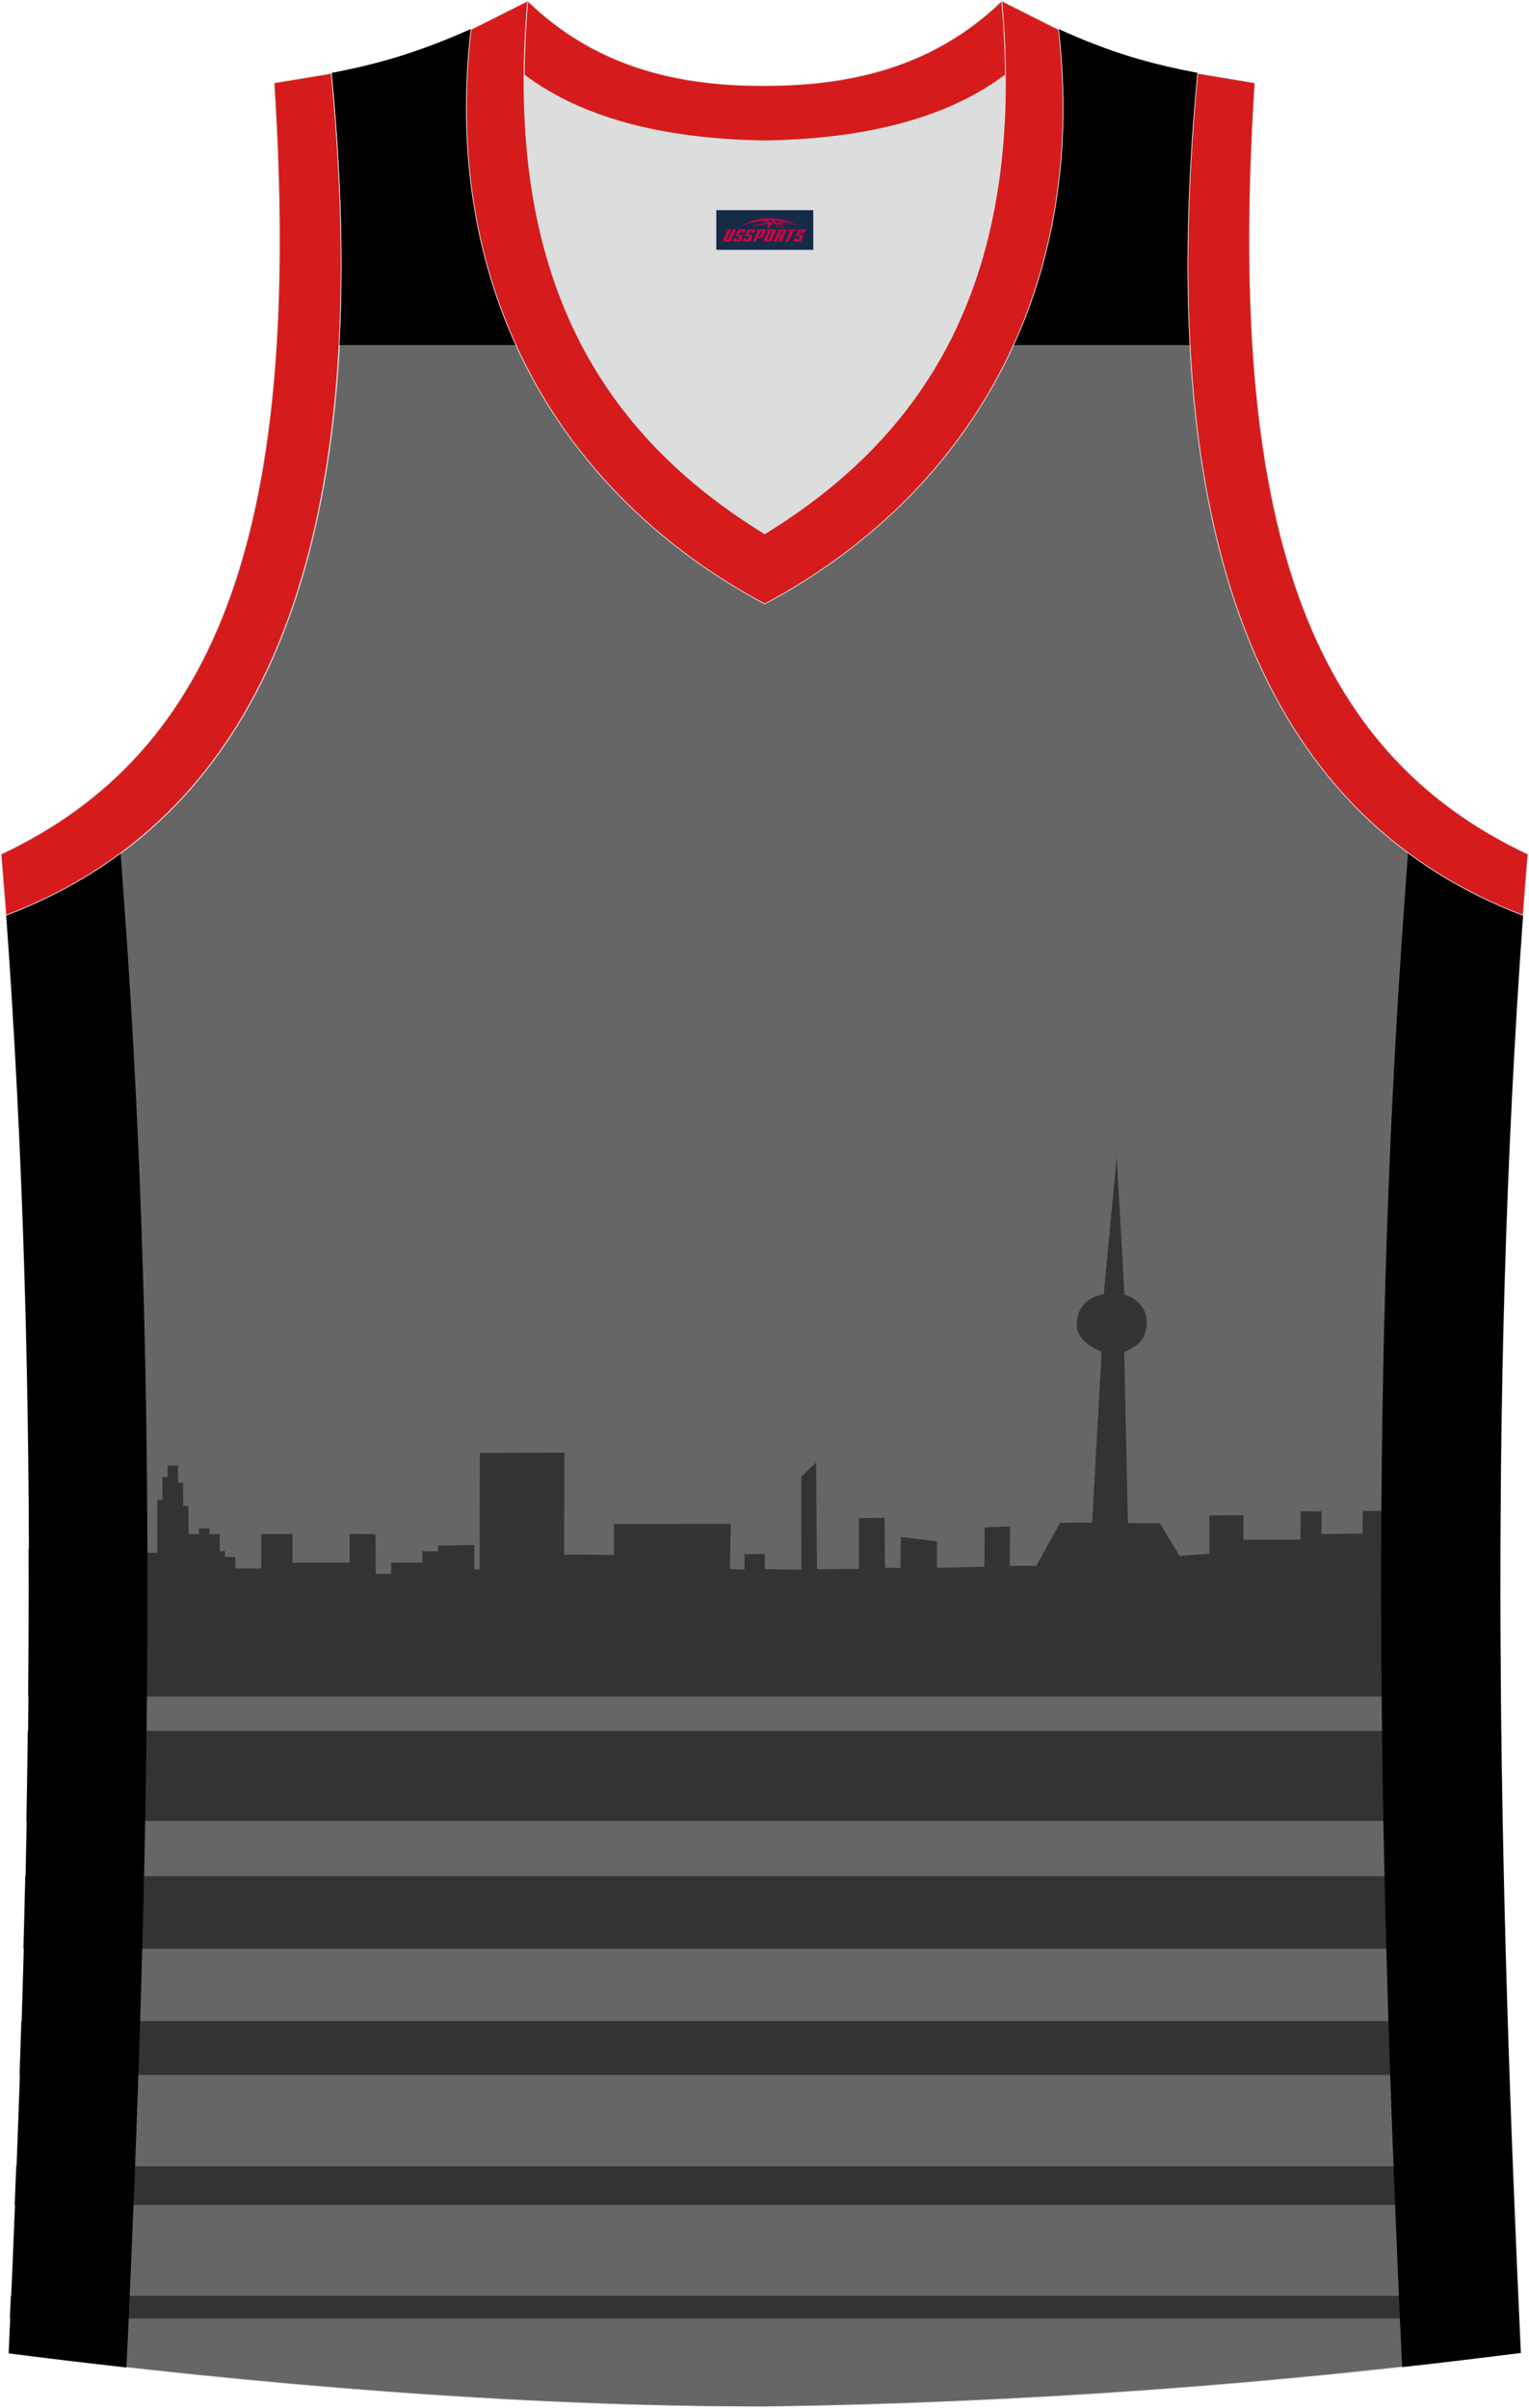 <?xml version="1.0" encoding="utf-8"?>
<!-- Generator: Adobe Illustrator 23.0.0, SVG Export Plug-In . SVG Version: 6.00 Build 0)  -->
<svg xmlns="http://www.w3.org/2000/svg" xmlns:xlink="http://www.w3.org/1999/xlink" version="1.1" id="图层_1" x="0px" y="0px" width="378.5px" height="596px" viewBox="0 0 378.5 596" enable-background="new 0 0 378.5 596" xml:space="preserve">
<g>
	
		<path fill-rule="evenodd" clip-rule="evenodd" fill="#666666" stroke="#DCDDDD" stroke-width="0.2" stroke-miterlimit="22.926" d="   M189.31,595.75L189.31,595.75L189.31,595.75L189.31,595.75L189.31,595.75z M189.31,595.75c64.02-0.9,126.04-5.49,187.16-13.33   c-5.35-116.52-8.25-234.05,0.56-355.96l0,0c-60.9-23.3-92.24-86.61-80.53-208.4l0,0c-11.93-2.24-21.97-5.15-34.46-10.87   c7.47,64.98-22.53,115.4-72.72,142.18c-50.19-26.78-80.19-77.2-72.72-142.18c-12.49,5.6-22.64,8.63-34.46,10.87l0,0   c11.71,121.9-19.74,185.2-80.53,208.51l-0.22-2.35c9.03,122.69,6.13,241,0.78,358.31C62.72,590.26,128.29,595.75,189.31,595.75z"/>
	<path fill-rule="evenodd" clip-rule="evenodd" fill="#333333" d="M7.06,383.3c3.25,2.05,6.27,4.21,7.33,5.69   c0,0,2.07-5.58,11.48-8.09v3.48h13.08v-7.33l0,0l0.02-5.8h1.24l0.03-5.61l1.24-0.02l0.01-2.81l2.59-0.03l0.01,4.26l1.24-0.01   l0.04,5.69l1.27-0.01l0.03,7.04h2.58l-0.01-1.41l2.58-0.01l0.01,1.43l2.56-0.01v4.24l1.3-0.03l-0.01,1.44l2.56,0.04l0.02,2.79   l6.41,0.02l0.01-8.51l7.72-0.01v7.07l14.15,0.01l0.02-7.12l6.38,0.07l0.06,9.85l3.8-0.03v-2.75l7.78-0.02l-0.05-2.82l3.88,0.02   l0.01-1.42l9.01-0.13l-0.01,6.05l1.3-0.03l0.06-28.84l20.93-0.07l-0.08,25.24l12.38,0.08l-0.05-7.66l28.93-0.03l-0.24,11.2   l3.62,0.13l0.03-3.84h4.99l0.04,3.74l9.03,0.14l-0.02-23.04l3.66-3.49l0.23,26.4l10.38-0.09l0.02-12.56l6.32-0.08l0.12,12.37   l3.83,0.06l0.09-7.68l8.93,1.06v6.59l11.76-0.3l0.06-9.74l6.27-0.23l-0.06,9.77h6.58l5.87-10.66l7.94-0.07l2.36-42.27   c0,0-6.02-2.14-6.15-6.41c-0.07-2.27,0.61-6.67,6.68-7.87l3.2-33.92l1.93,34.05c0,0,5.73,1.38,5.47,7.31   c-0.09,2.09-0.61,4.94-5.56,6.91l0.94,42.34l7.9,0.03l4.87,8.1l7.38-0.54v-9.47l8.44-0.07v6.08l14.11-0.02l0.06-7.04l5.19,0.05   l-0.05,5.6l10.18-0.13l0.06-5.6h9.14l0.03,5.8l1.19-0.03l-0.01-15.54l12.81-0.03l0.06,7.11l1.33-0.04l-0.03,2.83l2.63-0.09   l0.11,5.96l6.03-0.13l0.24-15.5l0.62,0.02c-0.19,18.6-0.18,37.12-0.01,55.59H6.95C7.06,407.76,7.1,395.54,7.06,383.3L7.06,383.3z    M375.96,573.91l-0.25-5.59H2.67l-0.25,5.59H375.96L375.96,573.91z M374.77,545.8c-0.13-3.19-0.26-6.39-0.38-9.58H4   c-0.12,3.2-0.25,6.39-0.38,9.58H374.77L374.77,545.8z M373.58,513.6c-0.15-4.43-0.3-8.86-0.44-13.3H5.26   c-0.14,4.44-0.28,8.87-0.44,13.3H373.58L373.58,513.6z M372.61,482.37c-0.16-5.99-0.31-11.98-0.45-17.97H6.23   c-0.13,6-0.28,11.99-0.45,17.97H372.61L372.61,482.37z M371.89,450.74c-0.14-7.41-0.25-14.83-0.34-22.26H6.86   c-0.09,7.43-0.2,14.85-0.34,22.26H371.89z"/>
	<path fill-rule="evenodd" clip-rule="evenodd" fill="#000001" d="M346.99,583.78c-2.71-59.02-4.77-118.09-5.06-177.18   c-0.3-60.8,1.28-121.64,5.67-182.29l0.96-13.33c8.59,6.38,18.1,11.51,28.47,15.48l0,0c-8.81,121.9-5.91,239.43-0.56,355.96   c-9.77,1.25-19.56,2.42-29.38,3.51L346.99,583.78z"/>
	<path fill-rule="evenodd" clip-rule="evenodd" fill="#000001" d="M31.41,583.78c2.71-59.02,4.77-118.09,5.06-177.18   c0.3-60.8-1.28-121.64-5.67-182.29l-0.95-13.1c-8.54,6.32-17.98,11.41-28.26,15.36l-0.22-2.35c9.03,122.69,6.13,241,0.78,358.31   c9.6,1.23,19.33,2.4,29.15,3.5L31.41,583.78z"/>
	<path fill-rule="evenodd" clip-rule="evenodd" fill="#000001" d="M294.58,85.4h-43.73c10.29-22.55,14.54-48.89,11.17-78.2   c12.49,5.71,22.53,8.63,34.46,10.87l0,0C294.11,42.89,293.51,65.28,294.58,85.4L294.58,85.4z M127.77,85.4H84.03   c1.08-20.12,0.48-42.51-1.9-67.33l0,0c11.82-2.24,21.97-5.27,34.46-10.87C113.22,36.5,117.48,62.85,127.77,85.4z"/>
	<path fill-rule="evenodd" clip-rule="evenodd" fill="#000001" d="M294.58,85.4h-43.73c10.29-22.55,14.54-48.89,11.17-78.2   c12.49,5.71,22.53,8.63,34.46,10.87l0,0C294.11,42.89,293.51,65.28,294.58,85.4L294.58,85.4z M127.77,85.4H84.03   c1.08-20.12,0.48-42.51-1.9-67.33l0,0c11.82-2.24,21.97-5.27,34.46-10.87C113.22,36.5,117.48,62.85,127.77,85.4z"/>
	<path fill-rule="evenodd" clip-rule="evenodd" fill="#DCDDDD" d="M189.31,34.87c29.56-0.45,47.85-7.51,59.45-16.25   c0-0.11,0-0.11,0-0.22c0.56,57.93-23.53,91.65-59.56,113.72c-35.91-22.07-60.01-55.8-59.56-113.72c0,0.11,0,0.11,0,0.22   C141.35,27.36,159.76,34.42,189.31,34.87z"/>
	
		<path fill-rule="evenodd" clip-rule="evenodd" fill="#D61B1C" stroke="#DCDDDD" stroke-width="0.2" stroke-miterlimit="22.926" d="   M1.49,226.57c60.9-23.3,92.24-86.61,80.53-208.4l-14.17,2.35C74.88,129.99,54.47,185.9,0.26,211.45L1.49,226.57z"/>
	
		<path fill-rule="evenodd" clip-rule="evenodd" fill="#D61B1C" stroke="#DCDDDD" stroke-width="0.2" stroke-miterlimit="22.926" d="   M130.64,0.25c-6.13,69.24,19.07,107.56,58.67,131.87c39.6-24.31,64.8-62.63,58.67-131.87l14.05,7.06   c7.47,64.98-22.53,115.4-72.72,142.18c-50.19-26.78-80.19-77.2-72.72-142.18L130.64,0.25z"/>
	
		<path fill-rule="evenodd" clip-rule="evenodd" fill="#D61B1C" stroke="#DCDDDD" stroke-width="0.2" stroke-miterlimit="22.926" d="   M377.02,226.57c-60.9-23.3-92.24-86.61-80.53-208.4l14.16,2.35c-7.03,109.46,13.38,165.37,67.59,190.92L377.02,226.57   L377.02,226.57z"/>
	
		<path fill-rule="evenodd" clip-rule="evenodd" fill="#D61B1C" stroke="#DCDDDD" stroke-width="0.2" stroke-miterlimit="22.926" d="   M130.64,0.25c16.51,16.02,36.7,21.06,58.67,20.95c21.86,0,42.05-4.93,58.67-20.95c0.56,6.27,0.89,12.32,0.89,18.15   c0,0.11,0,0.11-0.11,0.22c-11.6,8.74-30,15.8-59.45,16.25c-29.56-0.45-47.85-7.51-59.45-16.25c0-0.11,0-0.11-0.11-0.22   C129.86,12.69,130.09,6.64,130.64,0.25z"/>
	
</g>
<g id="tag_logo">
	<rect y="52.02" fill="#162B48" width="24" height="9.818" x="177.32"/>
	<g>
		<path fill="#D30044" d="M193.28,55.21l0.005-0.011c0.131-0.311,1.085-0.262,2.351,0.071c0.715,0.24,1.44,0.54,2.193,0.9    c-0.218-0.147-0.447-0.289-0.682-0.42l0.011,0.005l-0.011-0.005c-1.478-0.845-3.218-1.418-5.1-1.62    c-1.282-0.115-1.658-0.082-2.411-0.055c-2.449,0.142-4.68,0.905-6.458,2.095c1.26-0.638,2.722-1.075,4.195-1.336    c1.467-0.18,2.476-0.033,2.771,0.344c-1.691,0.175-3.469,0.633-4.555,1.075c1.156-0.338,2.967-0.665,4.647-0.813    c0.016,0.251-0.115,0.567-0.415,0.96h0.475c0.376-0.382,0.584-0.725,0.595-1.004c0.333-0.022,0.66-0.033,0.971-0.033    C192.11,55.65,192.32,56,192.52,56.39h0.262c-0.125-0.344-0.295-0.687-0.518-1.036c0.207,0,0.393,0.005,0.567,0.011    c0.104,0.267,0.496,0.66,1.058,1.025h0.245c-0.442-0.365-0.753-0.753-0.835-1.004c1.047,0.065,1.696,0.224,2.885,0.513    C195.1,55.47,194.36,55.3,193.28,55.21z M190.84,55.12c-0.164-0.295-0.655-0.485-1.402-0.551    c0.464-0.033,0.922-0.055,1.364-0.055c0.311,0.147,0.589,0.344,0.84,0.589C191.38,55.1,191.11,55.11,190.84,55.12z M192.82,55.17c-0.224-0.016-0.458-0.027-0.715-0.044c-0.147-0.202-0.311-0.398-0.502-0.6c0.082,0,0.164,0.005,0.24,0.011    c0.72,0.033,1.429,0.125,2.138,0.273C193.31,54.77,192.93,54.93,192.82,55.17z"/>
		<path fill="#D30044" d="M180.24,56.75L179.07,59.3C178.89,59.67,179.16,59.81,179.64,59.81l0.873,0.005    c0.115,0,0.251-0.049,0.327-0.175l1.342-2.891H181.4L180.18,59.38H180.01c-0.147,0-0.185-0.033-0.147-0.125l1.156-2.504H180.24L180.24,56.75z M182.1,58.1h1.271c0.36,0,0.584,0.125,0.442,0.425L183.34,59.56C183.24,59.78,182.97,59.81,182.74,59.81H181.82c-0.267,0-0.442-0.136-0.349-0.333l0.235-0.513h0.742L182.27,59.34C182.25,59.39,182.29,59.4,182.35,59.4h0.18    c0.082,0,0.125-0.016,0.147-0.071l0.376-0.813c0.011-0.022,0.011-0.044-0.055-0.044H181.93L182.1,58.1L182.1,58.1z M182.92,58.03h-0.78l0.475-1.025c0.098-0.218,0.338-0.256,0.578-0.256H184.64L184.25,57.59L183.47,57.71l0.262-0.562H183.44c-0.082,0-0.12,0.016-0.147,0.071L182.92,58.03L182.92,58.03z M184.51,58.1L184.34,58.47h1.069c0.06,0,0.06,0.016,0.049,0.044    L185.08,59.33C185.06,59.38,185.02,59.4,184.94,59.4H184.76c-0.055,0-0.104-0.011-0.082-0.06l0.175-0.376H184.11L183.88,59.48C183.78,59.67,183.96,59.81,184.23,59.81h0.916c0.24,0,0.502-0.033,0.605-0.251l0.475-1.031c0.142-0.3-0.082-0.425-0.442-0.425H184.51L184.51,58.1z M185.32,58.03l0.371-0.818c0.022-0.055,0.06-0.071,0.147-0.071h0.295L185.87,57.7l0.791-0.115l0.387-0.845H185.6c-0.24,0-0.48,0.038-0.578,0.256L184.55,58.03L185.32,58.03L185.32,58.03z M187.72,58.49h0.278c0.087,0,0.153-0.022,0.202-0.115    l0.496-1.075c0.033-0.076-0.011-0.12-0.125-0.12H187.17l0.431-0.431h1.522c0.355,0,0.485,0.153,0.393,0.355l-0.676,1.445    c-0.06,0.125-0.175,0.333-0.644,0.327l-0.649-0.005L187.11,59.81H186.33l1.178-2.558h0.785L187.72,58.49L187.72,58.49z     M190.31,59.3c-0.022,0.049-0.06,0.076-0.142,0.076h-0.191c-0.082,0-0.109-0.027-0.082-0.076l0.944-2.051h-0.785l-0.987,2.138    c-0.125,0.273,0.115,0.415,0.453,0.415h0.72c0.327,0,0.649-0.071,0.769-0.322l1.085-2.384c0.093-0.202-0.06-0.355-0.415-0.355    h-1.533l-0.431,0.431h1.38c0.115,0,0.164,0.033,0.131,0.104L190.31,59.3L190.31,59.3z M193.03,58.17h0.278    c0.087,0,0.158-0.022,0.202-0.115l0.344-0.753c0.033-0.076-0.011-0.12-0.125-0.12h-1.402l0.425-0.431h1.527    c0.355,0,0.485,0.153,0.393,0.355l-0.529,1.124c-0.044,0.093-0.147,0.18-0.393,0.18c0.224,0.011,0.256,0.158,0.175,0.327    l-0.496,1.075h-0.785l0.54-1.167c0.022-0.055-0.005-0.087-0.104-0.087h-0.235L192.26,59.81h-0.785l1.178-2.558h0.785L193.03,58.17L193.03,58.17z M195.6,57.26L194.42,59.81h0.785l1.184-2.558H195.6L195.6,57.26z M197.11,57.19l0.202-0.431h-2.1l-0.295,0.431    H197.11L197.11,57.19z M197.09,58.1h1.271c0.36,0,0.584,0.125,0.442,0.425l-0.475,1.031c-0.104,0.218-0.371,0.251-0.605,0.251    h-0.916c-0.267,0-0.442-0.136-0.349-0.333l0.235-0.513h0.742L197.26,59.34c-0.022,0.049,0.022,0.06,0.082,0.06h0.18    c0.082,0,0.125-0.016,0.147-0.071l0.376-0.813c0.011-0.022,0.011-0.044-0.049-0.044h-1.069L197.09,58.1L197.09,58.1z     M197.9,58.03H197.12l0.475-1.025c0.098-0.218,0.338-0.256,0.578-0.256h1.451l-0.387,0.845l-0.791,0.115l0.262-0.562h-0.295    c-0.082,0-0.12,0.016-0.147,0.071L197.9,58.03z"/>
	</g>
</g>
</svg>